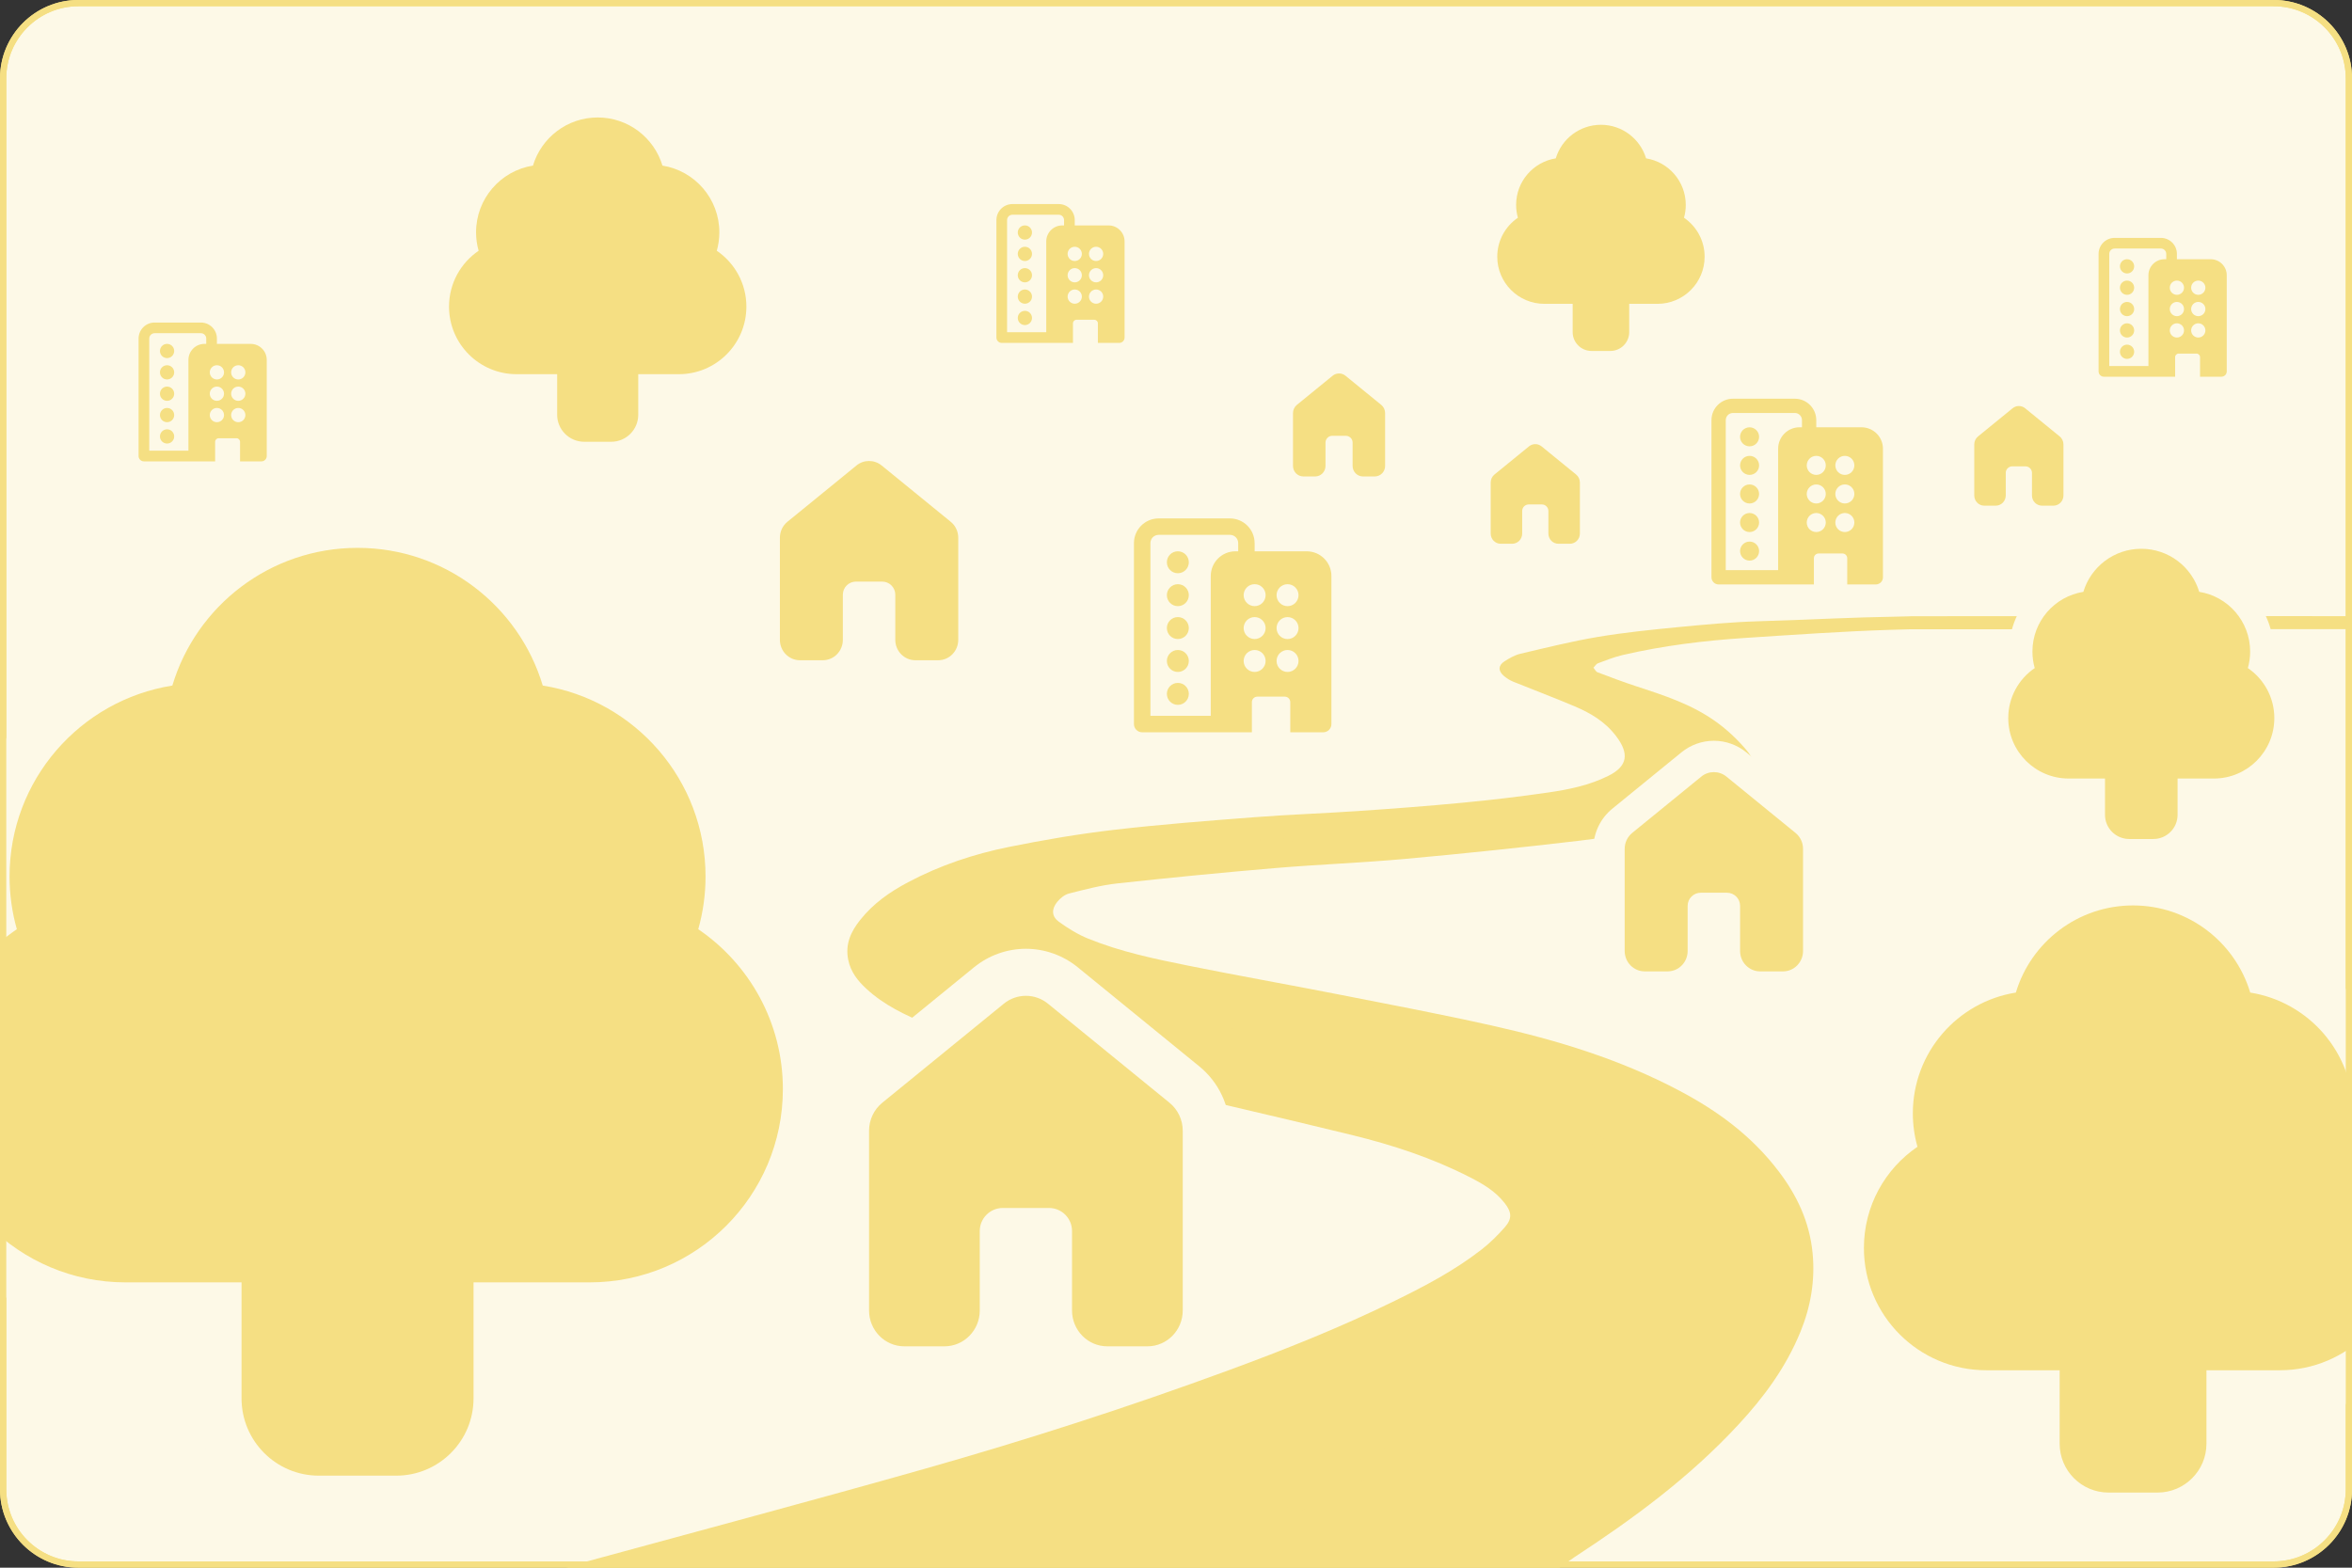 <svg xmlns="http://www.w3.org/2000/svg" id="Vrstva_1" data-name="Vrstva 1" viewBox="0 0 1500 1000"><rect x="0" y="0" width="1500" height="1000" fill="#333333" stroke="none"/><defs><style>      .cls-1 {        fill: #f5df83;      }      .cls-1, .cls-2 {        stroke-width: 0px;      }      .cls-2 {        fill: #fdf9e7;      }    </style></defs><g><path class="cls-2" d="M50.01,1.98h1400c26.49,0,48.01,21.51,48.01,48.01v900c0,26.49-21.51,48.01-48.01,48.01H50c-26.49,0-48-21.51-48-48V49.99C2,23.5,23.51,1.98,50.01,1.98Z"></path><path class="cls-1" d="M1450.01,3.98c25.37,0,46.01,20.64,46.01,46.01v900c0,25.37-20.64,46.01-46.01,46.01H50.01c-25.37,0-46.01-20.64-46.01-46.01V49.99C4,24.62,24.64,3.98,50.01,3.98h1400.01M1450.01-.02H50.01C22.39-.02,0,22.37,0,49.99v900C0,977.61,22.39,999.99,50.01,999.99h1400.01c27.62,0,50.01-22.39,50.01-50.01V49.99C1500.02,22.37,1477.63-.02,1450.01-.02h0Z"></path></g><path class="cls-1" d="M983.14,284.73c-2.34-1.91-5.67-1.91-8.01,0l-22.04,17.97c-1.51,1.23-2.39,3.1-2.39,5.07v32.59c0,3.59,2.86,6.5,6.4,6.5h7.28c3.53,0,6.4-2.91,6.4-6.5v-14.41c0-2.31,1.87-4.18,4.18-4.18h8.36c2.31,0,4.18,1.87,4.18,4.18v14.41c0,3.59,2.86,6.5,6.4,6.5h7.28c3.53,0,6.4-2.91,6.4-6.5v-32.59c0-1.97-.88-3.84-2.39-5.07l-22.04-17.97Z"></path><path class="cls-1" d="M1291.54,260.43c-2.34-1.91-5.67-1.91-8.01,0l-22.04,17.97c-1.51,1.23-2.39,3.1-2.39,5.07v32.59c0,3.59,2.86,6.5,6.4,6.5h7.28c3.53,0,6.4-2.91,6.4-6.5v-14.41c0-2.31,1.87-4.18,4.18-4.18h8.36c2.31,0,4.18,1.87,4.18,4.18v14.41c0,3.59,2.86,6.5,6.4,6.5h7.28c3.53,0,6.4-2.91,6.4-6.5v-32.59c0-1.97-.88-3.84-2.39-5.07l-22.04-17.97Z"></path><path class="cls-1" d="M858.14,239.7c-2.42-1.97-5.86-1.97-8.28,0l-22.78,18.57c-1.56,1.28-2.47,3.2-2.47,5.24v33.69c0,3.71,2.96,6.72,6.61,6.72h7.52c3.65,0,6.61-3.01,6.61-6.72v-14.89c0-2.39,1.94-4.32,4.32-4.32h8.64c2.39,0,4.32,1.94,4.32,4.32v14.89c0,3.71,2.96,6.72,6.61,6.72h7.52c3.65,0,6.61-3.01,6.61-6.72v-33.69c0-2.04-.91-3.97-2.47-5.24l-22.78-18.57Z"></path><path class="cls-1" d="M562.26,296.91c-4.68-3.81-11.34-3.81-16.02,0l-44.07,35.93c-3.03,2.47-4.79,6.2-4.79,10.14v65.18c0,7.18,5.73,13,12.8,13h14.55c7.07,0,12.8-5.82,12.8-13v-28.81c0-4.62,3.74-8.36,8.36-8.36h16.73c4.62,0,8.36,3.74,8.36,8.36v28.81c0,7.18,5.73,13,12.8,13h14.55c7.07,0,12.8-5.82,12.8-13v-65.18c0-3.94-1.76-7.67-4.79-10.14l-44.07-35.93Z"></path><g><path class="cls-1" d="M1344.74,967.08c-25.48,0-46.21-20.73-46.21-46.21v-31.81h-31.81c-51.29,0-93.02-41.73-93.02-93.02,0-27.32,11.97-53.03,32.45-70.61-.83-5.01-1.24-10.11-1.24-15.22,0-22.28,8-43.83,22.52-60.69,12.36-14.35,28.76-24.55,46.88-29.3,6.32-15.28,16.75-28.87,30.01-38.88,16.25-12.28,35.62-18.77,56.04-18.77s39.79,6.49,56.04,18.77c13.25,10.02,23.69,23.6,30.01,38.88,18.12,4.76,34.52,14.96,46.88,29.3,14.52,16.86,22.52,38.41,22.52,60.69,0,5.12-.42,10.21-1.24,15.22,20.49,17.58,32.45,43.29,32.45,70.61,0,51.29-41.73,93.02-93.02,93.02h-31.81v31.81c0,25.48-20.73,46.21-46.21,46.21h-31.21Z"></path><path class="cls-2" d="M1360.35,577.56c35.3,0,65.1,23.43,74.75,55.59,37.24,5.91,65.7,38.16,65.7,77.06,0,7.37-1.03,14.52-2.94,21.3,20.6,14.03,34.15,37.69,34.15,64.53,0,43.09-34.93,78.02-78.02,78.02h-46.81v46.81c0,17.24-13.97,31.21-31.21,31.21h-31.21c-17.24,0-31.21-13.97-31.21-31.21v-46.81h-46.81c-43.09,0-78.02-34.93-78.02-78.02,0-26.84,13.55-50.5,34.15-64.53-1.92-6.78-2.95-13.92-2.95-21.3,0-38.9,28.46-71.14,65.7-77.06,9.64-32.16,39.45-55.59,74.75-55.59M1360.35,547.56c-23.71,0-46.21,7.54-65.08,21.8-13.42,10.14-24.35,23.44-31.79,38.44-18.25,6.15-34.68,17.14-47.41,31.92-16.87,19.58-26.16,44.61-26.16,70.48,0,3.16.14,6.32.41,9.46-20.07,20.08-31.62,47.44-31.62,76.37s11.24,55.98,31.64,76.38c20.4,20.4,47.53,31.64,76.38,31.64h16.81v16.81c0,33.75,27.46,61.21,61.21,61.21h31.21c33.75,0,61.21-27.46,61.21-61.21v-16.81h16.81c28.85,0,55.98-11.24,76.38-31.64,20.4-20.4,31.64-47.53,31.64-76.38s-11.55-56.29-31.62-76.37c.27-3.14.41-6.29.41-9.46,0-25.87-9.29-50.9-26.15-70.48-12.73-14.78-29.17-25.77-47.41-31.92-7.44-15.01-18.37-28.3-31.79-38.44-18.87-14.26-41.38-21.8-65.08-21.8h0Z"></path></g><path class="cls-1" d="M339.9,105.63c5.33-17.76,21.79-30.7,41.29-30.7s35.96,12.94,41.29,30.7c20.57,3.27,36.29,21.08,36.29,42.56,0,4.07-.57,8.02-1.63,11.76,11.38,7.75,18.87,20.82,18.87,35.64,0,23.8-19.3,43.1-43.1,43.1h-25.86v25.86c0,9.52-7.72,17.24-17.24,17.24h-17.24c-9.52,0-17.24-7.72-17.24-17.24v-25.86h-25.86c-23.8,0-43.1-19.3-43.1-43.1,0-14.83,7.49-27.89,18.87-35.64-1.06-3.74-1.63-7.69-1.63-11.76,0-21.48,15.72-39.3,36.29-42.56Z"></path><path class="cls-1" d="M992.21,101.01c3.71-12.39,15.2-21.41,28.79-21.41s25.08,9.03,28.79,21.41c14.34,2.28,25.31,14.7,25.31,29.68,0,2.84-.39,5.59-1.13,8.2,7.94,5.41,13.16,14.52,13.16,24.86,0,16.6-13.46,30.06-30.06,30.06h-18.03v18.03c0,6.64-5.38,12.02-12.02,12.02h-12.02c-6.64,0-12.02-5.38-12.02-12.02v-18.03h-18.03c-16.6,0-30.06-13.46-30.06-30.06,0-10.34,5.22-19.45,13.16-24.86-.74-2.61-1.13-5.36-1.13-8.2,0-14.98,10.96-27.41,25.31-29.68Z"></path><path class="cls-1" d="M751.18,428.62c3.86,0,7-3.13,7-7s-3.13-7-7-7-7,3.13-7,7,3.13,7,7,7ZM758.18,442.61c0,3.86-3.13,7-7,7s-7-3.13-7-7,3.13-7,7-7,7,3.13,7,7ZM751.18,407.63c3.86,0,7-3.13,7-7s-3.13-7-7-7-7,3.13-7,7,3.13,7,7,7ZM758.18,379.65c0,3.86-3.13,7-7,7s-7-3.13-7-7,3.13-7,7-7,7,3.13,7,7ZM751.18,365.66c3.86,0,7-3.13,7-7s-3.13-7-7-7-7,3.13-7,7,3.13,7,7,7ZM800.15,346.42v5.25h33.23c8.69,0,15.74,7.05,15.74,15.74v94.45c0,2.9-2.35,5.25-5.25,5.25h-20.99v-19.24c0-1.93-1.57-3.5-3.5-3.5h-17.49c-1.93,0-3.5,1.57-3.5,3.5v19.24h-69.96c-2.9,0-5.25-2.35-5.25-5.25v-115.43c0-8.69,7.05-15.74,15.74-15.74h45.47c8.69,0,15.74,7.05,15.74,15.74ZM738.94,341.17c-2.9,0-5.25,2.35-5.25,5.25v110.19h38.48v-89.2c0-8.69,7.05-15.74,15.74-15.74h1.75v-5.25c0-2.9-2.35-5.25-5.25-5.25h-45.47ZM828.14,421.62c0-3.86-3.13-7-7-7s-7,3.13-7,7,3.13,7,7,7,7-3.13,7-7ZM800.15,428.62c3.86,0,7-3.13,7-7s-3.13-7-7-7-7,3.13-7,7,3.13,7,7,7ZM828.14,400.64c0-3.86-3.13-7-7-7s-7,3.13-7,7,3.13,7,7,7,7-3.13,7-7ZM800.15,407.63c3.86,0,7-3.13,7-7s-3.13-7-7-7-7,3.13-7,7,3.13,7,7,7ZM828.14,379.65c0-3.86-3.13-7-7-7s-7,3.13-7,7,3.13,7,7,7,7-3.13,7-7ZM800.15,386.64c3.86,0,7-3.13,7-7s-3.13-7-7-7-7,3.13-7,7,3.13,7,7,7Z"></path><path class="cls-1" d="M1115.8,339.38c3.36,0,6.07-2.72,6.07-6.07s-2.72-6.07-6.07-6.07-6.07,2.72-6.07,6.07,2.72,6.07,6.07,6.07ZM1121.88,351.53c0,3.36-2.72,6.07-6.07,6.07s-6.07-2.72-6.07-6.07,2.72-6.07,6.07-6.07,6.07,2.72,6.07,6.07ZM1115.8,321.16c3.36,0,6.07-2.72,6.07-6.07s-2.72-6.07-6.07-6.07-6.07,2.72-6.07,6.07,2.72,6.07,6.07,6.07ZM1121.88,296.86c0,3.36-2.72,6.07-6.07,6.07s-6.07-2.72-6.07-6.07,2.72-6.07,6.07-6.07,6.07,2.72,6.07,6.07ZM1115.8,284.71c3.36,0,6.07-2.72,6.07-6.07s-2.72-6.07-6.07-6.07-6.07,2.72-6.07,6.07,2.72,6.07,6.07,6.07ZM1158.33,268v4.56h28.86c7.55,0,13.67,6.12,13.67,13.67v82.01c0,2.52-2.04,4.56-4.56,4.56h-18.22v-16.71c0-1.68-1.36-3.04-3.04-3.04h-15.19c-1.68,0-3.04,1.36-3.04,3.04v16.71h-60.75c-2.52,0-4.56-2.04-4.56-4.56v-100.24c0-7.55,6.12-13.67,13.67-13.67h39.49c7.55,0,13.67,6.12,13.67,13.67ZM1105.17,263.44c-2.52,0-4.56,2.04-4.56,4.56v95.68h33.41v-77.46c0-7.55,6.12-13.67,13.67-13.67h1.52v-4.56c0-2.52-2.04-4.56-4.56-4.56h-39.49ZM1182.63,333.31c0-3.36-2.72-6.07-6.07-6.07s-6.07,2.72-6.07,6.07,2.72,6.07,6.07,6.07,6.07-2.72,6.07-6.07ZM1158.33,339.38c3.36,0,6.07-2.72,6.07-6.07s-2.72-6.07-6.07-6.07-6.07,2.72-6.07,6.07,2.72,6.07,6.07,6.07ZM1182.63,315.08c0-3.36-2.72-6.07-6.07-6.07s-6.07,2.72-6.07,6.07,2.72,6.07,6.07,6.07,6.07-2.72,6.07-6.07ZM1158.33,321.16c3.36,0,6.07-2.72,6.07-6.07s-2.72-6.07-6.07-6.07-6.07,2.72-6.07,6.07,2.72,6.07,6.07,6.07ZM1182.63,296.86c0-3.36-2.72-6.07-6.07-6.07s-6.07,2.72-6.07,6.07,2.72,6.07,6.07,6.07,6.07-2.72,6.07-6.07ZM1158.33,302.93c3.36,0,6.07-2.72,6.07-6.07s-2.72-6.07-6.07-6.07-6.07,2.72-6.07,6.07,2.72,6.07,6.07,6.07Z"></path><path class="cls-1" d="M1356.54,215.31c2.51,0,4.54-2.03,4.54-4.54s-2.03-4.54-4.54-4.54-4.54,2.03-4.54,4.54,2.03,4.54,4.54,4.54ZM1361.08,224.39c0,2.51-2.03,4.54-4.54,4.54s-4.54-2.03-4.54-4.54,2.03-4.54,4.54-4.54,4.54,2.03,4.54,4.54ZM1356.54,201.68c2.51,0,4.54-2.03,4.54-4.54s-2.03-4.54-4.54-4.54-4.54,2.03-4.54,4.54,2.03,4.54,4.54,4.54ZM1361.08,183.52c0,2.51-2.03,4.54-4.54,4.54s-4.54-2.03-4.54-4.54,2.03-4.54,4.54-4.54,4.54,2.03,4.54,4.54ZM1356.54,174.44c2.51,0,4.54-2.03,4.54-4.54s-2.03-4.54-4.54-4.54-4.54,2.03-4.54,4.54,2.03,4.54,4.54,4.54ZM1388.33,161.95v3.41h21.57c5.64,0,10.22,4.57,10.22,10.22v61.31c0,1.88-1.52,3.41-3.41,3.41h-13.62v-12.49c0-1.25-1.02-2.27-2.27-2.27h-11.35c-1.25,0-2.27,1.02-2.27,2.27v12.49h-45.41c-1.88,0-3.41-1.52-3.41-3.41v-74.93c0-5.64,4.57-10.22,10.22-10.22h29.52c5.64,0,10.22,4.57,10.22,10.22ZM1348.6,158.54c-1.88,0-3.41,1.52-3.41,3.41v71.53h24.98v-57.9c0-5.64,4.57-10.22,10.22-10.22h1.14v-3.41c0-1.88-1.52-3.41-3.41-3.41h-29.52ZM1406.5,210.77c0-2.51-2.03-4.54-4.54-4.54s-4.54,2.03-4.54,4.54,2.03,4.54,4.54,4.54,4.54-2.03,4.54-4.54ZM1388.33,215.31c2.51,0,4.54-2.03,4.54-4.54s-2.03-4.54-4.54-4.54-4.54,2.03-4.54,4.54,2.03,4.54,4.54,4.54ZM1406.5,197.14c0-2.51-2.03-4.54-4.54-4.54s-4.54,2.03-4.54,4.54,2.03,4.54,4.54,4.54,4.54-2.03,4.54-4.54ZM1388.33,201.68c2.51,0,4.54-2.03,4.54-4.54s-2.03-4.54-4.54-4.54-4.54,2.03-4.54,4.54,2.03,4.54,4.54,4.54ZM1406.5,183.52c0-2.51-2.03-4.54-4.54-4.54s-4.54,2.03-4.54,4.54,2.03,4.54,4.54,4.54,4.54-2.03,4.54-4.54ZM1388.33,188.06c2.51,0,4.54-2.03,4.54-4.54s-2.03-4.54-4.54-4.54-4.54,2.03-4.54,4.54,2.03,4.54,4.54,4.54Z"></path><path class="cls-1" d="M653.63,193.74c2.51,0,4.54-2.03,4.54-4.54s-2.03-4.54-4.54-4.54-4.54,2.03-4.54,4.54,2.03,4.54,4.54,4.54ZM658.17,202.82c0,2.51-2.03,4.54-4.54,4.54s-4.54-2.03-4.54-4.54,2.03-4.54,4.54-4.54,4.54,2.03,4.54,4.54ZM653.63,180.11c2.51,0,4.54-2.03,4.54-4.54s-2.03-4.54-4.54-4.54-4.54,2.03-4.54,4.54,2.03,4.54,4.54,4.54ZM658.17,161.95c0,2.51-2.03,4.54-4.54,4.54s-4.54-2.03-4.54-4.54,2.03-4.54,4.54-4.54,4.54,2.03,4.54,4.54ZM653.63,152.86c2.51,0,4.54-2.03,4.54-4.54s-2.03-4.54-4.54-4.54-4.54,2.03-4.54,4.54,2.03,4.54,4.54,4.54ZM685.42,140.38v3.41h21.57c5.64,0,10.22,4.57,10.22,10.22v61.31c0,1.88-1.52,3.41-3.41,3.41h-13.62v-12.49c0-1.25-1.02-2.27-2.27-2.27h-11.35c-1.25,0-2.27,1.02-2.27,2.27v12.49h-45.41c-1.88,0-3.41-1.52-3.41-3.41v-74.93c0-5.64,4.57-10.22,10.22-10.22h29.52c5.64,0,10.22,4.57,10.22,10.22ZM645.68,136.97c-1.88,0-3.41,1.52-3.41,3.41v71.53h24.98v-57.9c0-5.64,4.57-10.22,10.22-10.22h1.14v-3.41c0-1.88-1.52-3.41-3.41-3.41h-29.52ZM703.58,189.2c0-2.51-2.03-4.54-4.54-4.54s-4.54,2.03-4.54,4.54,2.03,4.54,4.54,4.54,4.54-2.03,4.54-4.54ZM685.42,193.74c2.51,0,4.54-2.03,4.54-4.54s-2.03-4.54-4.54-4.54-4.54,2.03-4.54,4.54,2.03,4.54,4.54,4.54ZM703.58,175.57c0-2.51-2.03-4.54-4.54-4.54s-4.54,2.03-4.54,4.54,2.03,4.54,4.54,4.54,4.54-2.03,4.54-4.54ZM685.42,180.11c2.51,0,4.54-2.03,4.54-4.54s-2.03-4.54-4.54-4.54-4.54,2.03-4.54,4.54,2.03,4.54,4.54,4.54ZM703.58,161.95c0-2.51-2.03-4.54-4.54-4.54s-4.54,2.03-4.54,4.54,2.03,4.54,4.54,4.54,4.54-2.03,4.54-4.54ZM685.42,166.49c2.51,0,4.54-2.03,4.54-4.54s-2.03-4.54-4.54-4.54-4.54,2.03-4.54,4.54,2.03,4.54,4.54,4.54Z"></path><path class="cls-1" d="M106.55,269.31c2.51,0,4.54-2.03,4.54-4.54s-2.03-4.54-4.54-4.54-4.54,2.03-4.54,4.54,2.03,4.54,4.54,4.54ZM111.09,278.39c0,2.51-2.03,4.54-4.54,4.54s-4.54-2.03-4.54-4.54,2.03-4.54,4.54-4.54,4.54,2.03,4.54,4.54ZM106.55,255.68c2.51,0,4.54-2.03,4.54-4.54s-2.03-4.54-4.54-4.54-4.54,2.03-4.54,4.54,2.03,4.54,4.54,4.54ZM111.09,237.52c0,2.51-2.03,4.54-4.54,4.54s-4.54-2.03-4.54-4.54,2.03-4.54,4.54-4.54,4.54,2.03,4.54,4.54ZM106.55,228.43c2.51,0,4.54-2.03,4.54-4.54s-2.03-4.54-4.54-4.54-4.54,2.03-4.54,4.54,2.03,4.54,4.54,4.54ZM138.33,215.95v3.41h21.57c5.64,0,10.22,4.57,10.22,10.22v61.31c0,1.88-1.52,3.41-3.41,3.41h-13.62v-12.49c0-1.25-1.02-2.27-2.27-2.27h-11.35c-1.25,0-2.27,1.02-2.27,2.27v12.49h-45.41c-1.88,0-3.41-1.52-3.41-3.41v-74.93c0-5.64,4.57-10.22,10.22-10.22h29.52c5.64,0,10.22,4.57,10.22,10.22ZM98.6,212.54c-1.88,0-3.41,1.52-3.41,3.41v71.53h24.98v-57.9c0-5.64,4.57-10.22,10.22-10.22h1.14v-3.41c0-1.88-1.52-3.41-3.41-3.41h-29.52ZM156.5,264.77c0-2.51-2.03-4.54-4.54-4.54s-4.54,2.03-4.54,4.54,2.03,4.54,4.54,4.54,4.54-2.03,4.54-4.54ZM138.33,269.31c2.51,0,4.54-2.03,4.54-4.54s-2.03-4.54-4.54-4.54-4.54,2.03-4.54,4.54,2.03,4.54,4.54,4.54ZM156.5,251.14c0-2.51-2.03-4.54-4.54-4.54s-4.54,2.03-4.54,4.54,2.03,4.54,4.54,4.54,4.54-2.03,4.54-4.54ZM138.33,255.68c2.51,0,4.54-2.03,4.54-4.54s-2.03-4.54-4.54-4.54-4.54,2.03-4.54,4.54,2.03,4.54,4.54,4.54ZM156.5,237.52c0-2.51-2.03-4.54-4.54-4.54s-4.54,2.03-4.54,4.54,2.03,4.54,4.54,4.54,4.54-2.03,4.54-4.54ZM138.33,242.06c2.51,0,4.54-2.03,4.54-4.54s-2.03-4.54-4.54-4.54-4.54,2.03-4.54,4.54,2.03,4.54,4.54,4.54Z"></path><g><path class="cls-1" d="M336.39,1007.56c10.66-2.82,26-8.29,36.36-11.12,72.24-19.74,144.57-38.99,216.67-59.42,65.2-18.47,129.89-39.34,193.93-62.87,35.92-13.2,71.56-27.39,106.32-44.44,19.04-9.34,37.91-19.19,55.2-32.65,5.28-4.11,10.23-8.98,14.79-14.17,4.75-5.41,4.52-9.55.09-15.27-6.19-7.98-14.25-12.55-22.44-16.74-24.14-12.36-49.42-20.56-75.05-26.85-51.38-12.6-102.93-24.2-154.35-36.57-39.34-9.46-78.84-18.29-116.82-34.22-13.67-5.74-27.23-11.96-38.81-22.75-5.18-4.83-9.71-10.38-11.32-18.24-2.09-10.23,1.93-18.22,7.5-25.27,8.58-10.87,19.28-18.16,30.61-24.18,20.52-10.89,42.07-18.02,64.12-22.49,22.26-4.52,44.67-8.33,67.14-10.95,29.87-3.48,59.84-5.77,89.8-8.08,21.97-1.7,44-2.43,65.99-3.93,22.11-1.51,44.21-3.16,66.28-5.27,18.37-1.75,36.74-3.89,55.03-6.56,13.1-1.91,26.17-4.53,38.47-10.7,12-6.02,13.46-13.97,4.62-25.47-7.15-9.31-16.47-14.62-26.21-18.76-13.03-5.54-26.24-10.47-39.33-15.79-2.02-.82-3.97-2.08-5.73-3.52-3.86-3.16-3.86-6.77.21-9.4,3.21-2.07,6.66-4.03,10.2-4.86,16.42-3.86,32.84-7.96,49.4-10.74,16.98-2.85,34.11-4.58,51.21-6.24,17-1.65,34.03-3.22,51.07-3.74,46.85-1.45,48.29-2.2,95.15-3.12,1.62-.03,3.16-.17,5.59-.11,2.43.06,278.82-.16,281.43-.01.03,1.84,0,5.92,0,8.25-2.47,0-284.47.09-285.94.11-1.79.02-8.25.22-11.69.33-30.8.97-61.57,3.15-92.33,5.14-26.45,1.71-52.78,4.92-78.79,10.97-5.34,1.24-10.54,3.35-15.74,5.28-1.06.39-1.84,1.82-2.76,2.78.83,1,1.52,2.52,2.53,2.9,8.2,3.11,16.41,6.21,24.7,8.93,17.63,5.78,35.36,11.42,51.12,22.79,6.98,5.04,13.59,11.23,19.35,18.1,7.42,8.84,6.34,17.67-2.02,25.37-8.4,7.72-18.26,11.82-28.3,15.28-25.12,8.66-50.81,13.99-76.78,17.04-36.86,4.33-73.76,8.2-110.69,11.55-27.68,2.51-55.45,3.52-83.14,5.87-33.52,2.84-67.02,6.12-100.48,9.77-10.34,1.13-20.58,3.86-30.76,6.43-2.77.7-5.62,2.97-7.61,5.44-3.69,4.6-3.46,9.26,1.12,12.58,5.9,4.28,12.19,8.14,18.72,10.78,20.82,8.45,42.47,12.93,64.09,17.29,31.39,6.33,62.89,11.89,94.31,18.05,33.16,6.51,66.36,12.78,99.38,20.18,40.93,9.18,81.24,21.32,119.45,41.58,23.76,12.59,45.76,28.38,63.35,51.63,11.27,14.89,19.46,31.73,21.4,51.91,1.68,17.48-1.23,34.17-7.69,50.01-9.43,23.09-23.49,41.88-39.27,58.97-31.61,34.24-67.81,60.63-105.1,85.04-2.72,1.78-16.76,12.3-20.21,14.12"></path><path class="cls-1" d="M924.94,916.57c-24.97,12.15-77.05,38.01-101.61,49.97-2.05-3.95-3.82-7.38-5.85-11.29,2.53-1.15,32.46-16.11,34.67-17.17,20.46-9.82,40.95-19.59,61.36-29.58,2.87-1.41,4.84-1.5,6.72,1.7,1.2,2.05,2.78,3.79,4.72,6.37Z"></path><path class="cls-1" d="M1025.11,850.48c-8.55,6.74-16.32,13.23-24.39,19.14-8.21,6.01-16.77,11.36-25.07,17.22-2.38,1.68-4.05,1.47-5.96-.74-1.61-1.86-3.5-3.4-5.62-5.42,1.52-1.08,2.69-1.89,3.85-2.73,14.77-10.62,29.56-21.18,44.27-31.92,1.85-1.35,3.22-1.75,5.12-.37,2.23,1.62,4.63,2.89,7.8,4.82Z"></path><path class="cls-1" d="M1051.63,777.37h11.07c1.46,8.98.32,17.4-2.55,25.6-.68,1.94-1.37,3.91-2.3,5.68-7.53,14.33-3.83,11.88-17.08,7.07,6.96-11.43,12.59-23.36,10.86-38.35Z"></path><path class="cls-1" d="M1048.73,747.68c-6.94,3.78-8.76,2.99-13.62-1.33-7.49-6.68-15.42-12.67-23.22-18.86-1.86-1.48-3.93-2.57-6.01-3.9,3.82-3.97,7.24-3.99,11.54-1.21,10.2,6.6,20.15,13.5,28.64,23.04.71.8,1.61,1.38,2.66,2.27Z"></path><path class="cls-1" d="M929.28,693.78c2.24-3.99,4.67-4.73,8.12-3.57,13.68,4.59,27.43,8.87,41.73,13.45-2.86,3.67-5.08,5.25-8.93,3.85-12.27-4.45-24.67-8.37-37.02-12.49-1.22-.41-2.44-.78-3.9-1.24Z"></path><path class="cls-1" d="M850.58,674.69c1.88-3.21,3.71-4.58,7.1-3.75,12.66,3.09,25.4,5.71,38.11,8.53.86.19,1.69.55,2.85.93-1.73,3.2-3.52,4.6-6.82,3.8-13.62-3.32-27.29-6.32-41.23-9.5Z"></path><path class="cls-1" d="M821.14,664.95c-1.92.89-3.97,2.82-5.73,2.5-12.91-2.33-25.76-5.11-38.63-7.76-.35-.07-.68-.28-1.28-.54,1.86-2.74,3.79-4.07,6.86-3.42,12.79,2.7,25.63,5.15,38.44,7.69.11.51.22,1.02.33,1.52Z"></path><path class="cls-1" d="M748.57,650.53c-2.22.66-4.57,2.23-6.64,1.83-11.4-2.21-22.73-4.89-34.08-7.44-.33-.07-.63-.41-1.24-.84,2.29-2.34,4.37-3.6,7.49-2.85,11.38,2.75,22.82,5.16,34.23,7.7.08.53.16,1.06.24,1.59Z"></path><path class="cls-1" d="M684.17,634.02c-2.91,2.84-5.5,3.66-8.77,2.57-9.07-3.03-18.2-5.77-28.15-8.88,3.75-2.73,6.52-3.75,10.06-2.48,8.69,3.12,17.51,5.77,26.86,8.8Z"></path><path class="cls-1" d="M633.92,616.04c-3.36,1.89-6.43,3.47-9.97.82-4.66-3.5-9.45-6.77-14.56-10.41,5.39-3.59,6.9-3.28,11.06,0,4.27,3.38,8.8,6.29,13.47,9.58Z"></path><path class="cls-1" d="M616.45,578.52c-1.79,4.86-3.48,9.45-5.44,14.76-1.54.24-3.86.6-6.18.96-1.2-9.19,4.39-16.47,11.62-15.72Z"></path><path class="cls-1" d="M655.48,556.61c-15.81,7.95-27.03,11.8-30.19,10.34,7.47-6.21,26.82-12.84,30.19-10.34Z"></path><path class="cls-1" d="M716.58,544.65c-5.19,2.4-33.88,5.97-36.47,3.7,12.61-1.86,24.47-3.61,36.33-5.36.05.55.09,1.11.14,1.66Z"></path><path class="cls-1" d="M778.08,539.49c-11.5.97-22.99,1.94-34.49,2.9-.05-.71-.1-1.42-.15-2.14,11.47-1,22.95-2.01,34.42-3.01.07.75.15,1.5.22,2.25Z"></path><path class="cls-1" d="M803.97,535.55c11.14-.72,22.29-1.44,33.43-2.16.04.71.07,1.42.11,2.12-11.15.74-22.3,1.48-33.45,2.22-.03-.73-.06-1.46-.09-2.18Z"></path><path class="cls-1" d="M951.06,527.09c-10.4.91-20.81,1.82-31.21,2.72-.04-.71-.08-1.41-.12-2.12,10.4-.9,20.81-1.8,31.21-2.71.04.7.08,1.4.12,2.1Z"></path><path class="cls-1" d="M895.37,531.73c-10.83.74-21.66,1.49-32.49,2.23-.04-.7-.07-1.41-.11-2.11,10.84-.75,21.68-1.5,32.51-2.25.03.71.06,1.42.09,2.13Z"></path><path class="cls-1" d="M973.66,522.32c9.47-1.27,18.94-2.55,28.41-3.82.06.64.11,1.29.17,1.93-9.45,1.53-18.88,3.33-28.42,3.74-.05-.62-.1-1.24-.16-1.85Z"></path><path class="cls-1" d="M1021.23,515.4c7.93-1.63,15.51-5.91,23.8-4.9-7.8,2.62-15.52,5.87-23.8,4.9Z"></path><path class="cls-1" d="M1056.82,504.58c4.99-1.59,8.63-8.03,14.67-6-4.49,3.32-8.66,7.7-14.67,6Z"></path><path class="cls-1" d="M1074.75,484.65c1.73.11,3.08.2,4.4.29.48,6.94-.79,8.36-6.11,6.82.36-1.09.78-2.13,1.05-3.22.28-1.12.4-2.3.67-3.89Z"></path><path class="cls-1" d="M1077.16,479.14c-4.87,2.06-5.72-2.93-7.85-6.01,4.17-1.37,5.62-.21,7.85,6.01Z"></path><path class="cls-1" d="M1058.02,461.76c5.42-1.31,7.33,2.93,10.98,5.35-5.41,1.86-7.24-2.69-10.98-5.35Z"></path><path class="cls-1" d="M1054.07,458.15c-3.45-1.73-6.9-3.45-10.35-5.18,4.48-1.7,7.45,1.74,10.97,3.28-.21.63-.42,1.26-.62,1.9Z"></path><path class="cls-1" d="M1036.16,448.93c-3.83-1.41-7.65-2.81-11.74-4.31,2.55-1.47,8.23.27,11.74,4.31Z"></path><path class="cls-1" d="M1015.17,441.03c-3.88-1.19-7.76-2.38-11.64-3.58.1-.49.19-.99.29-1.48,3.89,1.19,7.77,2.39,11.66,3.58-.1.49-.2.99-.3,1.48Z"></path></g><g><path class="cls-1" d="M203.36,956.32c-35.47,0-64.32-28.85-64.32-64.32v-58.97h-58.98c-76.26,0-138.3-62.04-138.3-138.3,0-42.28,19.29-81.97,52.06-108.13-1.82-9.02-2.74-18.23-2.74-27.5,0-33.12,11.89-65.16,33.48-90.22,19.33-22.44,45.32-38.06,73.93-44.61,9.17-24.37,25.35-46.11,46.23-61.88,24.15-18.25,52.96-27.9,83.31-27.9s59.16,9.65,83.31,27.9c20.88,15.78,37.05,37.51,46.23,61.88,28.61,6.55,54.6,22.17,73.93,44.61,21.59,25.06,33.48,57.1,33.48,90.22,0,9.27-.92,18.49-2.74,27.5,32.78,26.16,52.06,65.85,52.06,108.13,0,76.26-62.04,138.3-138.3,138.3h-58.98v58.97c0,35.47-28.85,64.32-64.32,64.32h-49.32Z"></path><path class="cls-2" d="M228.02,349.47c55.78,0,102.89,37.03,118.12,87.84,58.85,9.34,103.82,60.3,103.82,121.77,0,11.65-1.62,22.94-4.65,33.65,32.55,22.17,53.97,59.56,53.97,101.98,0,68.1-55.21,123.3-123.3,123.3h-73.98v73.97c0,27.24-22.08,49.32-49.32,49.32h-49.32c-27.24,0-49.32-22.08-49.32-49.32v-73.97h-73.98c-68.1,0-123.3-55.21-123.3-123.3,0-42.42,21.42-79.8,53.98-101.98-3.03-10.71-4.65-22-4.65-33.65,0-61.47,44.97-112.43,103.82-121.77,15.24-50.82,62.34-87.84,118.12-87.84M228.02,319.47c-33.64,0-65.58,10.7-92.35,30.93-12.86,9.72-24.07,21.34-33.31,34.55-5.88,8.4-10.88,17.33-14.94,26.66-28.66,8.16-54.55,24.62-74.23,47.46-23.93,27.78-37.11,63.3-37.11,100.01,0,7.25.51,14.47,1.52,21.6-32.15,28.89-50.84,70.2-50.84,114.03,0,20.68,4.06,40.76,12.06,59.68,7.72,18.26,18.77,34.65,32.84,48.72,14.07,14.07,30.46,25.12,48.72,32.84,18.92,8,39,12.06,59.68,12.06h43.98v43.97c0,43.74,35.58,79.32,79.32,79.32h49.32c43.74,0,79.32-35.58,79.32-79.32v-43.97h43.98c20.68,0,40.76-4.06,59.68-12.06,18.26-7.72,34.65-18.77,48.72-32.84,14.07-14.07,25.12-30.46,32.84-48.72,8-18.92,12.06-39,12.06-59.68,0-43.83-18.69-85.15-50.84-114.03,1.01-7.13,1.52-14.35,1.52-21.6,0-36.71-13.18-72.23-37.11-100.01-19.67-22.84-45.57-39.3-74.23-47.46-4.06-9.34-9.06-18.26-14.94-26.66-9.24-13.2-20.45-24.83-33.31-34.55-26.78-20.24-58.71-30.93-92.35-30.93h0Z"></path></g><g><path class="cls-1" d="M1122.55,629.63c-12.57,0-22.79-10.32-22.79-23v-27.17h-13.45v27.17c0,12.68-10.23,23-22.79,23h-14.55c-12.57,0-22.79-10.32-22.79-23v-65.18c0-6.98,3.09-13.5,8.47-17.89l44.07-35.93c4.04-3.3,9.13-5.11,14.33-5.11s10.29,1.81,14.33,5.11l44.07,35.93c5.38,4.39,8.47,10.91,8.47,17.89v65.18c0,12.68-10.23,23-22.79,23h-14.55Z"></path><path class="cls-2" d="M1093.03,492.52c2.83,0,5.67.95,8.01,2.86l44.07,35.93c3.03,2.47,4.79,6.2,4.79,10.14v65.18c0,7.18-5.73,13-12.8,13h-14.55c-7.07,0-12.8-5.82-12.8-13v-28.81c0-4.62-3.74-8.36-8.36-8.36h-16.73c-4.62,0-8.36,3.74-8.36,8.36v28.81c0,7.18-5.73,13-12.8,13h-14.55c-7.07,0-12.8-5.82-12.8-13v-65.18c0-3.94,1.76-7.67,4.79-10.14l44.07-35.93c2.34-1.91,5.17-2.86,8.01-2.86M1093.03,472.52c-7.49,0-14.82,2.61-20.65,7.36l-44.07,35.93c-7.72,6.29-12.15,15.64-12.15,25.64v65.18c0,18.2,14.71,33,32.8,33h14.55c12.97,0,24.2-7.61,29.52-18.63,5.32,11.02,16.55,18.63,29.52,18.63h14.55c18.08,0,32.8-14.8,32.8-33v-65.18c0-10-4.43-19.35-12.15-25.64l-44.07-35.93c-5.82-4.75-13.15-7.36-20.65-7.36h0Z"></path></g><g><path class="cls-1" d="M1357.91,542.67c-12.64,0-22.93-10.28-22.93-22.93v-15.64h-15.64c-25.4,0-46.06-20.67-46.06-46.06,0-13.51,5.91-26.23,16.03-34.93-.4-2.47-.61-4.97-.61-7.49,0-21.25,14.18-39.32,34.33-44.56,7.04-16.99,23.94-28.5,42.59-28.5s35.55,11.52,42.59,28.5c20.14,5.24,34.33,23.31,34.33,44.56,0,2.52-.2,5.02-.61,7.49,10.12,8.7,16.03,21.42,16.03,34.93,0,25.4-20.66,46.06-46.06,46.06h-15.64v15.64c0,12.64-10.28,22.93-22.93,22.93h-15.43Z"></path><path class="cls-2" d="M1365.63,350.06c17.45,0,32.18,11.58,36.94,27.47,18.41,2.92,32.47,18.86,32.47,38.09,0,3.64-.51,7.18-1.46,10.53,10.18,6.94,16.88,18.63,16.88,31.9,0,21.3-17.27,38.56-38.56,38.56h-23.14v23.14c0,8.52-6.91,15.43-15.43,15.43h-15.43c-8.52,0-15.43-6.91-15.43-15.43v-23.14h-23.14c-21.3,0-38.56-17.27-38.56-38.56,0-13.27,6.7-24.96,16.88-31.9-.95-3.35-1.46-6.88-1.46-10.53,0-19.23,14.07-35.16,32.47-38.09,4.77-15.89,19.5-27.47,36.94-27.47M1365.63,335.06c-11.75,0-22.91,3.74-32.27,10.81-6.63,5.01-12.04,11.58-15.73,19-9.02,3.05-17.15,8.49-23.44,15.8-8.36,9.71-12.97,22.12-12.97,34.95,0,1.54.07,3.08.2,4.61-9.92,9.95-15.62,23.5-15.62,37.81,0,29.54,24.03,53.56,53.56,53.56h8.14v8.14c0,16.78,13.65,30.43,30.43,30.43h15.43c16.78,0,30.43-13.65,30.43-30.43v-8.14h8.14c29.54,0,53.56-24.03,53.56-53.56,0-14.32-5.71-27.86-15.62-37.81.13-1.53.2-3.07.2-4.61,0-12.83-4.61-25.24-12.97-34.95-6.3-7.31-14.42-12.75-23.44-15.8-3.69-7.42-9.1-13.98-15.73-19-9.36-7.07-20.52-10.81-32.27-10.81h0Z"></path></g><g><path class="cls-1" d="M706.2,873.79c-20.68,0-37.51-16.99-37.51-37.87v-50.39h-28.84v50.39c0,20.88-16.83,37.87-37.51,37.87h-25.59c-20.68,0-37.51-16.99-37.51-37.87v-114.65c0-11.5,5.08-22.24,13.94-29.46l77.52-63.2c6.65-5.42,15.02-8.41,23.56-8.41s16.91,2.99,23.56,8.4l77.52,63.2c8.86,7.22,13.94,17.96,13.94,29.46v114.65c0,20.88-16.83,37.87-37.51,37.87h-25.59Z"></path><path class="cls-2" d="M654.28,635.21c4.99,0,9.97,1.68,14.08,5.03l77.52,63.2c5.32,4.34,8.42,10.9,8.42,17.84v114.65c0,12.63-10.08,22.87-22.51,22.87h-25.59c-12.43,0-22.51-10.24-22.51-22.87v-50.68c0-8.12-6.59-14.71-14.71-14.71h-29.42c-8.12,0-14.71,6.59-14.71,14.71v50.68c0,12.63-10.08,22.87-22.51,22.87h-25.59c-12.43,0-22.51-10.24-22.51-22.87v-114.65c0-6.94,3.1-13.5,8.42-17.84l77.52-63.2c4.11-3.35,9.1-5.03,14.08-5.03M654.28,605.21c-11.99,0-23.72,4.18-33.04,11.78l-77.52,63.2c-12.37,10.08-19.46,25.06-19.46,41.09v114.65c0,29.15,23.55,52.87,52.51,52.87h25.59c26.29,0,48.14-19.56,51.92-44.99,3.79,25.43,25.63,44.99,51.92,44.99h25.59c28.95,0,52.51-23.72,52.51-52.87v-114.65c0-16.03-7.09-31-19.47-41.09l-77.52-63.2c-9.32-7.6-21.05-11.78-33.04-11.78h0Z"></path></g><path class="cls-1" d="M1450.01,3.98c25.37,0,46.01,20.64,46.01,46.01v900c0,25.37-20.64,46.01-46.01,46.01H50.01c-25.37,0-46.01-20.64-46.01-46.01V49.99C4,24.62,24.64,3.98,50.01,3.98h1400.01M1450.01-.02H50.01C22.39-.02,0,22.37,0,49.99v900C0,977.61,22.39,999.99,50.01,999.99h1400.01c27.62,0,50.01-22.39,50.01-50.01V49.99C1500.02,22.37,1477.63-.02,1450.01-.02h0Z"></path></svg>
